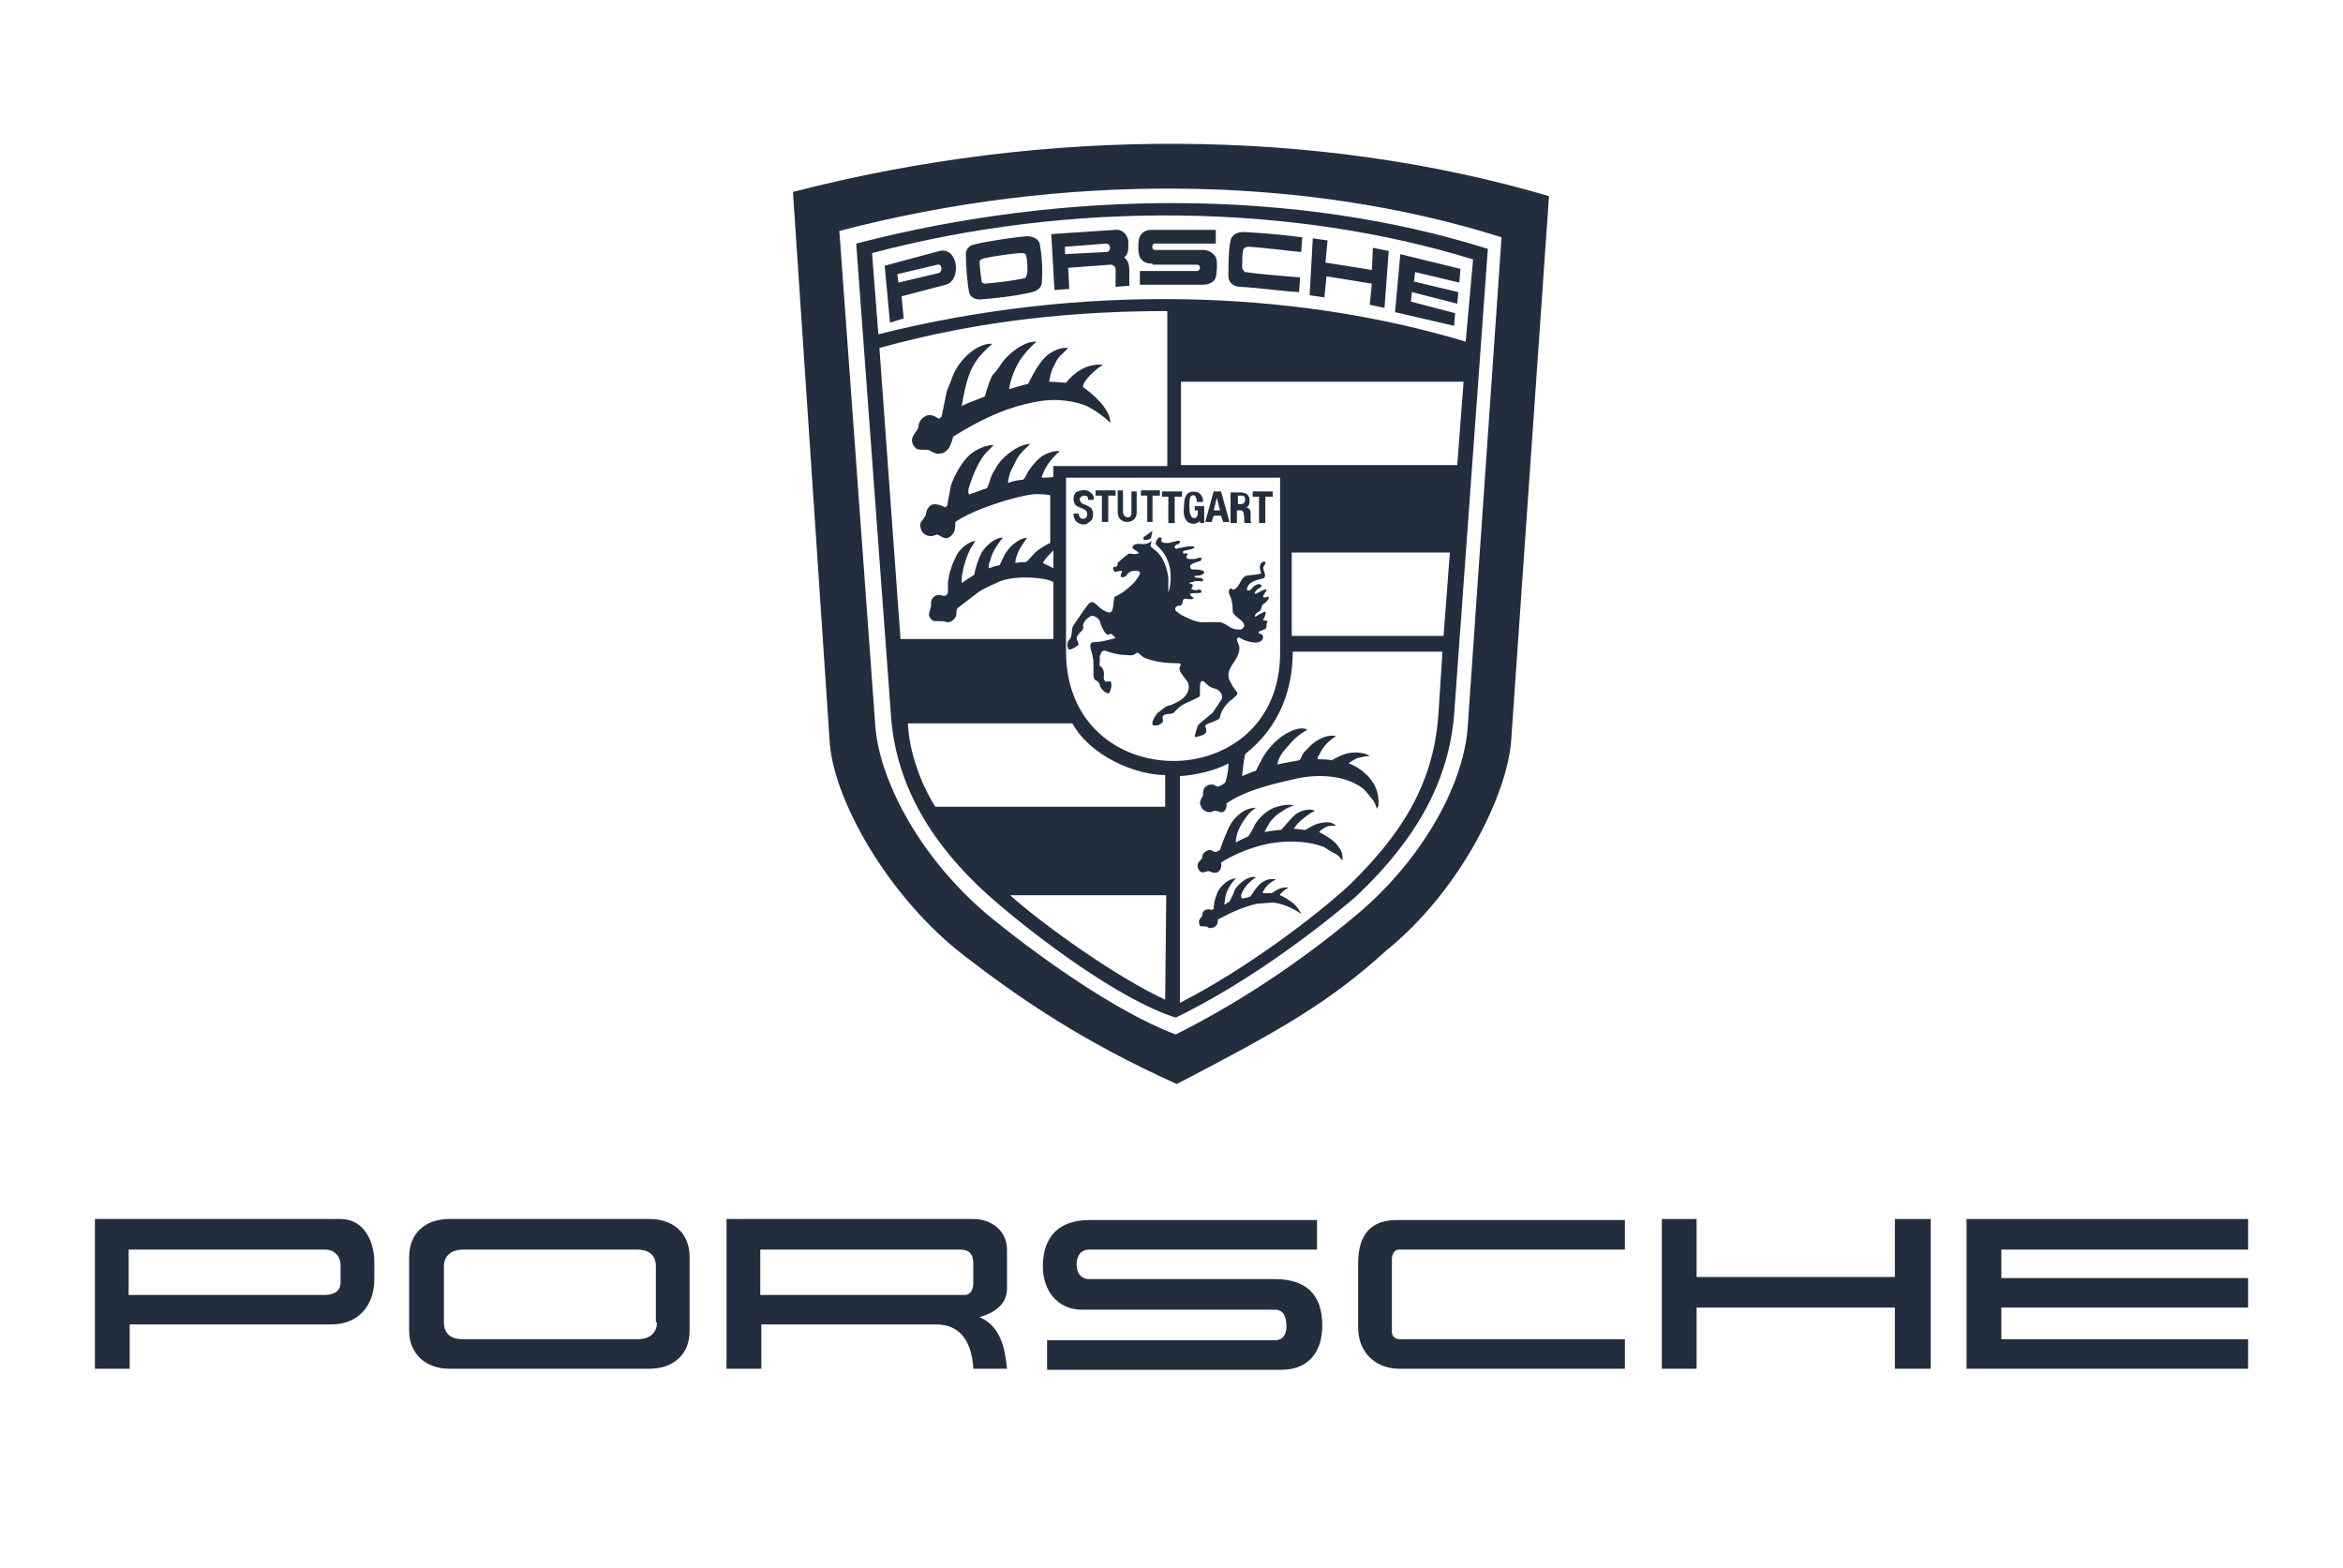 <?xml version="1.0" encoding="UTF-8"?>
<!-- Generator: Adobe Illustrator 19.0.0, SVG Export Plug-In . SVG Version: 6.00 Build 0)  -->
<svg xmlns="http://www.w3.org/2000/svg" xmlns:xlink="http://www.w3.org/1999/xlink" version="1.1" id="Layer_1" x="0px" y="0px" width="222.2px" height="148.7px" viewBox="-28 66.3 222.2 148.7" style="enable-background:new -28 66.3 222.2 148.7;" xml:space="preserve">
<style type="text/css">
	.st0{fill:#222E3D;}
	.st1{fill-rule:evenodd;clip-rule:evenodd;fill:#222E3D;}
</style>
<g id="base">
</g>
<g id="letras">
</g>
<g>
	<g>
		<g>
			<path class="st0" d="M92.9,187.6H75.3c-0.8,0-1.2-0.6-1.2-1.4c0-0.8,0.4-1.4,1.2-1.4h21.6v-2.8H75.3c-2.9,0-4.4,1.6-4.4,4.4     c0,2.3,1.4,4.1,3.7,4.1h18.3c0.9,0,1.1,0.8,1.1,1.6c0,0.7-0.3,1.3-1.1,1.3H71.3v2.8h22.2c2.6,0,3.9-1.7,3.9-4.2     C97.4,189,95.8,187.6,92.9,187.6z"></path>
			<path class="st0" d="M64.3,181.9H40.9v14.2h3.3v-4.2h16.6c2.5,0,3.4,2,3.5,4.2h3.2c-0.2-2-0.6-4-2.6-4.9c1.4-0.4,2.6-1.2,2.6-2.7     v-3.7C67.5,183,66,181.9,64.3,181.9z M64.3,188c0,0.5-0.2,1.1-0.8,1.1H44.1v-4.3H63c0.9,0,1.3,0.4,1.3,1.3V188z"></path>
			<path class="st0" d="M33.6,181.9h-19c-2.2,0-3.8,1.3-3.8,3.6v7c0,2.2,1.6,3.6,3.8,3.6h19c2.2,0,3.8-1.3,3.8-3.6v-7     C37.4,183.2,35.8,181.9,33.6,181.9z M34.3,191.7c0,1.1-0.8,1.6-1.8,1.6H15.9c-1,0-1.8-0.4-1.8-1.6v-5.3c0-1.1,0.8-1.6,1.8-1.6     h16.5c1,0,1.8,0.4,1.8,1.6V191.7z"></path>
			<path class="st0" d="M4.3,181.9H-19v14.2h3.3v-4.2H3.4c2.6,0,4.1-1.8,4.1-4.3V186C7.5,184,6.5,181.9,4.3,181.9z M4.3,187.9     c0,0.9-0.7,1.2-1.5,1.2h-18.6v-4.3H2.8c0.9,0,1.5,0.6,1.5,1.5V187.9z"></path>
			<path class="st0" d="M100.8,186.1v6.1c0,2.3,1.6,3.9,3.9,3.9h21.4v-2.8h-21.4c-0.4,0-0.7-0.3-0.7-0.7v-6.9c0-0.4,0.2-0.9,0.7-0.9     h21.4v-2.8h-21.4C102,181.9,100.8,183.4,100.8,186.1z"></path>
			<polygon class="st0" points="185.2,184.8 185.2,181.9 158.5,181.9 158.5,196.1 185.2,196.1 185.2,193.3 161.8,193.3 161.8,190.3      185.2,190.3 185.2,187.5 161.8,187.5 161.8,184.8    "></polygon>
			<polygon class="st0" points="151.7,187.4 132.9,187.4 132.9,181.9 129.6,181.9 129.6,196.1 132.9,196.1 132.9,190.3 151.7,190.3      151.7,196.1 155.1,196.1 155.1,181.9 151.7,181.9    "></polygon>
		</g>
		<g>
			<path class="st1" d="M103.4,156.5c-5.4,4.9-10,7.5-19.8,12.6c-9.1-4.1-15-8.2-20.2-12.2c-7.1-5.5-12.2-14.5-12.7-20l-3.5-52.4     c24-6.2,49.6-6.1,71.7,0.4l-3.6,51.8C114.9,141.5,110.7,150.6,103.4,156.5L103.4,156.5z M111.2,135.1l3.2-46.3     c-19-6-41.8-6.1-62.8-0.6L55,135c0.3,4.9,3.9,12.3,10.6,18c4.1,3.4,12,9.2,17.9,11.4c6.8-3.4,12.9-7.7,17.8-11.9     C107.3,147.2,110.9,140.3,111.2,135.1L111.2,135.1z M100.5,151.4c-4.7,4-11,8.5-17,11.4c-5.4-1.7-13.4-7.8-17.2-11.1     c-6.7-5.8-9.4-11.8-9.8-17.5l-3.3-44.8c20-5.2,41.8-5.2,59.9,0.5l-3.2,44.2C109.4,140,106.7,145.6,100.5,151.4L100.5,151.4z      M54.7,90.3l0.6,7.7c19.1-4.8,39.1-4.3,55.7,0.7l0.7-7.8C94.5,85.6,73.6,85.3,54.7,90.3z M102.1,93.2l-4.3-0.7l-0.2,2l-1.4-0.2     l0.3-5.4l1.4,0.2l-0.2,2.1l4.4,0.7l0.1-2.1l1.5,0.3l-0.4,5.4l-1.4-0.3L102.1,93.2L102.1,93.2z M81.3,91.3c-0.5,0-0.9-0.1-1.2-0.6     c-0.2-0.4-0.2-1.6,0-2c0.3-0.5,0.7-0.6,1.1-0.6l6.1,0l0,1.3l-5.8,0c-0.3,0-0.3,0.6,0,0.6h4.6c0.5,0,1,0.3,1.2,0.7     c0.2,0.4,0.1,1.5,0,1.9c-0.1,0.4-0.6,0.7-1.2,0.7h-6l0-1.3h5.4c0.2,0,0.3-0.2,0.3-0.3c0-0.2-0.1-0.3-0.3-0.3H81.3L81.3,91.3z      M77.8,91.9c0-0.3-0.2-0.5-0.5-0.5l0,0l-4,0.3l0.1,2L72,93.8l-0.3-5.3l6-0.4c0.8-0.1,1.2,0.5,1.3,1c0,0.6,0.1,1.3-0.4,1.6     c0.4,0.3,0.5,0.7,0.5,1.3l0,1.4l-1.3,0.1L77.8,91.9L77.8,91.9z M76.9,90.2c0.5,0,0.5-0.8,0-0.8l-3.9,0.3l0,0.7L76.9,90.2z      M64.3,89.5c1.2-0.3,3.8-0.7,5.1-0.8c0.6,0,1.1,0.3,1.2,0.7c0.2,1.1,0.3,2.2,0.2,3.7c0,0.4-0.4,0.8-0.9,0.9     c-1.7,0.4-3.6,0.6-5,0.7c-0.4,0-0.9-0.2-1-0.7c-0.2-1.1-0.3-2.6-0.3-3.7C63.6,90,63.9,89.6,64.3,89.5L64.3,89.5z M69.1,92.7     c0.2,0,0.2-0.2,0.3-0.4c0.1-0.4,0-1.5-0.1-1.8c0-0.1-0.1-0.2-0.4-0.2c-0.7,0-2.7,0.3-3.6,0.5c-0.3,0.1-0.4,0.2-0.4,0.3     c0,0.4,0.1,1.3,0.2,1.9c0,0.1,0.2,0.2,0.3,0.2C66.6,93.1,68.2,92.9,69.1,92.7L69.1,92.7z M90.4,89.7c-0.3,0-0.5,0.2-0.5,0.3     c-0.1,0.4-0.1,1-0.1,1.7c0,0.1,0.2,0.4,0.3,0.4c1.3,0.2,3.8,0.4,5.2,0.5L95.2,94c-1.8-0.1-3.7-0.4-5.6-0.5c-0.6,0-1.1-0.4-1.1-1     c0-1,0-2.5,0.2-3.4c0.1-0.5,0.6-0.8,1.2-0.8c1.8,0.1,3.2,0.2,5.6,0.5l-0.1,1.4C94.2,90.1,92.1,89.8,90.4,89.7L90.4,89.7z      M61.1,90.1c1.8-0.4,2.1,2.8,0.6,3.2l-4.2,1.1l0.2,2.1l-1.3,0.4l-0.5-5.4L61.1,90.1L61.1,90.1z M61,92.2c0.4-0.1,0.4-0.9-0.1-0.8     l-3.8,0.9l0.1,0.8L61,92.2z M105.9,94l-0.1,0.9l4.2,1.1l-0.1,1.2l-5.6-1.3l0.5-5.5l5.7,1.4l-0.1,1.3l-4.2-1l-0.1,0.9l4.2,1     l-0.1,1.1L105.9,94L105.9,94z M65.3,109.5c-0.6,0.8-1.1,2-1.4,3c-0.1,0.3-0.1,0.5,0,0.7c0.6-0.2,1.3-0.5,1.7-0.6     c0.2-0.4,0.3-0.8,0.4-1.1c0.2-0.5,0.4-0.7,0.6-1.1c0.7-1,2.1-2,3.1-2c-0.3,0.3-1.1,1-1.3,1.5c-0.2,0.4-0.4,0.8-0.6,1.2     c-0.1,0.4-0.2,0.7-0.2,1c0.5-0.2,1.1-0.3,1.4-0.3c0.2-0.1,0.3-0.4,0.4-0.6c0.4-0.7,1.2-1.6,1.7-1.8c0.4-0.2,1-0.4,1.4-0.3     c-0.4,0.3-0.9,0.9-1.1,1.2c-0.2,0.3-0.6,1-0.6,1.3c0.4,0,0.9,0,1.1-0.1l0-1l10.8,0l0-14.7c-8.4,0-17.6,0.8-27.3,3.5l2,27.6h14.5     v-5.4c-0.6-0.4-3.3-0.7-5-0.1c-0.4,0.2-1.7,0.7-2.3,1.2l-1.7,1.3c-0.2,0.1-0.2,0.4-0.2,0.6c0,0.5-0.6,0.9-0.9,0.8     c-0.3-0.1-0.6-0.1-1-0.1c-0.4,0.1-0.7-0.4-0.7-0.6c0-0.3,0.2-0.7,0.2-0.9c0-0.1-0.1-0.6,0.4-0.9c0.2-0.1,0.5-0.1,0.7,0     c0.1,0,0.1,0,0.2,0c0.1,0,0.3-0.2,0.3-0.3c0-0.3,0-0.8,0-1c0.1-0.5,0.1-0.8,0.3-1.3c0.1-0.4,0.4-1,0.6-1.4     c0.4-0.6,1.2-1.2,1.7-1.2c-0.2,0.3-0.3,0.5-0.5,0.8c-0.3,0.6-0.6,1.5-0.7,2.1c-0.1,0.4-0.1,0.7-0.1,1.1c0.4-0.3,0.9-0.6,1.2-0.8     c0.1-0.7,0.4-1.5,0.7-2.1c0.4-0.7,1.4-1.5,2-1.4c-0.6,0.7-1.1,1.6-1.2,2.2c-0.1,0.2-0.2,0.5-0.1,0.7c0.2-0.1,0.8-0.3,1-0.3     c0.2-0.4,0.4-0.9,0.6-1.2c0.6-0.9,1.5-1.4,2-1.4c-0.4,0.6-0.8,1.1-1,1.8c-0.1,0.2-0.1,0.4-0.1,0.6c0.3-0.1,0.8-0.1,1-0.1     c0.4-0.3,0.6-0.7,1.1-1.1c0.4-0.3,1.1-0.7,1.2-0.7v-4.5c0-0.1-1.2-0.2-1.8-0.1c-1.6,0.2-5.5,1.4-7.2,2.6c0,0.1,0,0.6-0.1,0.9     c-0.1,0.2-0.3,0.5-0.6,0.6c-0.4,0.2-0.9-0.4-1.1-0.3c-0.2,0.1-0.7,0.3-1.2-0.1c-0.2-0.2-0.4-0.6-0.3-1c0.1-0.2,0.3-0.4,0.4-0.6     c0.2-0.1,0-0.7,0.6-1.1c0.4-0.2,0.9,0,1.3,0.2c0.1,0,0.2-0.1,0.2-0.1c0.1-0.2,0.1-0.6,0.2-1c0.1-0.4,0.1-0.7,0.2-1     c0.3-0.9,1-2.2,1.8-2.9c0.6-0.5,1.5-0.9,2.2-0.9C66.4,108.4,65.6,109.1,65.3,109.5L65.3,109.5z M67.1,100.6     c0.6-0.8,2.1-2,3.2-1.9c-0.6,0.5-1.2,1.2-1.6,1.8c-0.5,0.8-0.9,1.9-1,2.7c0.4-0.1,1.3-0.4,1.8-0.5c0.5-1,1.1-2.1,1.8-2.7     c0.5-0.4,1.3-0.8,2-0.7c-0.2,0.2-0.4,0.4-0.6,0.6c-0.4,0.3-0.6,0.8-0.8,1.2c-0.2,0.3-0.4,1.3-0.4,1.4c0.5,0,1.4,0.1,1.6,0.1     c0.6-0.8,1.9-1.9,3.5-1.7c-0.7,0.4-1.9,1.5-1.9,2.1c1,0.7,2.6,2.1,2.6,3.4c-0.7-0.7-1.9-1.5-2.5-1.7c-1.4-0.5-3.1-0.6-4.5-0.3     c-2.9,0.5-5.5,1.8-7.9,3.3c-0.1,0.4-0.3,1-0.5,1.2c-0.2,0.2-0.4,0.4-0.7,0.4c-0.4,0.1-0.7-0.1-1.1-0.3c-0.2-0.1-0.7,0-1.1-0.1     c-0.2-0.1-0.6-0.5-0.5-1c0.1-0.5,0.6-0.8,0.6-1.2c0.1-0.7,0.6-0.9,0.8-1c0.3-0.1,0.5,0,0.8,0.1c0.1,0.1,0.2,0.1,0.3,0.2     c0.1,0,0.2-0.1,0.3-0.2c0-0.1,0.3-1.4,0.4-2c0.1-0.6,0.4-1.1,0.6-1.7c0.6-1.7,2.4-3.3,3.8-3.2c-0.1,0.1-0.5,0.4-1.2,1.2     c-1,1.2-1.3,2.5-1.7,4.7c0.8-0.4,1.5-0.6,2.2-0.9c0.2-0.7,0.4-1.4,0.7-2C66.6,101.4,66.8,101,67.1,100.6L67.1,100.6z      M110.8,102.5l-26.8,0l0,7.9l26.2,0L110.8,102.5L110.8,102.5z M87.1,143.2c-0.3,0.2-0.7,0.1-0.8,0c-0.3-0.1-0.4-0.4-0.5-0.7     c0-0.3,0.2-0.6,0.3-0.8c0-0.1-0.1-0.7,0.4-0.9c0.1-0.1,0.4-0.1,0.5-0.1c0.2,0,0.3,0.2,0.5,0.2c0.3-0.1,0.5-0.2,0.7-0.4     c0.2-0.6,0.3-1.2,0.3-1.8c-1.3,0.7-3.1,1.1-4.6,1.2l0,21.5c6.3-3.2,13.1-8.4,16.1-11.2c4.7-4.6,7.9-9.3,8.4-16l0.4-6.1l-14.2,0     c0,3.5-1.2,7.1-4.5,9.7c-0.2,0.8-0.3,2-0.3,2.1c0.5-0.2,0.9-0.4,1.3-0.5c0,0,0.6-1.2,0.8-1.5c0.6-0.9,1.3-1.6,2.2-2.1     c0.6-0.3,1.3-0.6,1.9-0.3c-0.8,0.4-1.5,1.1-1.8,1.5c-0.4,0.4-0.8,0.9-1,1.5c0,0.1,0,0.2-0.1,0.3c0.4-0.1,1.6-0.3,2.1-0.4     c0.1,0,0.2-0.3,0.3-0.5c0.1-0.2,0.2-0.3,0.5-0.6c0.6-0.7,1.7-1.4,2.7-1.2c-0.6,0.4-1.2,0.9-1.6,1.8c-0.1,0.1-0.2,0.3-0.1,0.4     c0.2,0,0.9,0,1.3,0.1c0.5-0.3,1.1-0.6,1.7-0.7c0.7-0.1,1.5,0,1.9,0.3c-0.4,0-0.8,0.1-1.2,0.2c-0.2,0.1-0.6,0.3-0.8,0.5     c0.4,0.1,1.1,0.5,1.5,0.9c0.3,0.2,0.6,0.6,0.8,0.9c0.5,0.7,0.7,2.1,0.4,2.5c-0.1-0.2-0.2-0.5-0.3-0.7c-0.3-0.4-0.7-0.9-1-1.2     c-1.7-1.3-4.2-1.4-6.2-1c-1.7,0.4-4.8,1-6.8,2.4c0.1,0.3-0.1,0.7-0.3,0.8C87.7,143.4,87.3,143.1,87.1,143.2L87.1,143.2z      M90.4,145.6c0.2-0.3,0.5-0.8,0.6-1.1c0.5-0.8,1.2-1.3,1.6-1.5c0.6-0.3,1.7-0.5,2.1-0.3c-0.5,0.1-0.9,0.4-1.2,0.6     c-0.4,0.2-1.1,0.9-1.2,1.2c-0.2,0.3-0.3,0.6-0.4,0.7c0.6-0.1,1.3-0.2,1.6-0.2c0.3-0.3,0.9-1.1,1.4-1.5c0.4-0.3,1.3-0.6,1.8-0.3     c-0.5,0.2-1.4,0.9-1.8,1.4c-0.1,0.1-0.1,0.2-0.2,0.3c0.3,0,0.8,0.1,1.1,0.1c0,0,0.8-0.5,1.2-0.6c0.5-0.1,1.2-0.3,1.7,0.2     c-0.3,0-0.7,0-0.9,0.1c-0.4,0.2-0.5,0.3-0.7,0.5c0.7,0.4,1.5,0.8,1.9,1.5c0.2,0.2,0.4,0.8,0.3,1.2c-0.2-0.3-0.5-0.6-0.8-0.7     c-0.4-0.2-0.6-0.4-1-0.6c-1.3-0.5-3.1-0.6-4.5-0.4c-1.8,0.2-4,1.1-5.2,1.9c0.1,0.4-0.1,0.8-0.3,0.9c-0.4,0.2-0.8-0.1-0.9-0.1     c-0.1,0-0.5,0.2-0.7,0.1c-0.2-0.1-0.4-0.5-0.3-0.8c0.1-0.2,0.4-0.5,0.4-0.5c0-0.5,0.3-0.7,0.7-0.8c0.2,0,0.4,0.2,0.6,0.2     c0.2-0.1,0.3-0.1,0.4-0.2c0.1-0.4,0.3-0.8,0.4-1.1c0.2-0.5,0.4-1,0.7-1.5c0.5-0.7,1.3-1.4,2.3-1.4c-0.3,0.2-0.5,0.4-0.7,0.6     c-0.3,0.4-0.6,0.8-0.8,1.2c-0.2,0.4-0.4,0.9-0.4,1.5C89.5,146,90,145.8,90.4,145.6L90.4,145.6z M90.3,149.6     c0.3-0.1,0.5-0.2,0.8-0.1c-0.6,0.4-1.2,1-1.4,1.7c0,0.1,0,0.2,0.1,0.3c0.2,0,0.6-0.1,0.8-0.2c0.1-0.2,0.3-0.4,0.4-0.6     c0.4-0.6,1.1-1.2,2-1c-0.6,0.3-0.9,0.6-1.2,1.1c0,0.1-0.1,0.2,0,0.2c0.2,0,0.7,0,0.8,0c0.3-0.2,1-0.7,1.6-0.5     c-0.3,0.1-0.5,0.3-0.7,0.5c-0.1,0.1-0.1,0.1-0.1,0.2c0.5,0.2,0.9,0.5,1.3,0.8c0.2,0.2,0.5,0.5,0.7,1c-0.4-0.4-1.9-1.1-2.7-1.1     c-0.5,0-1.2,0.1-1.5,0.1c-1.3,0.3-2.6,0.9-3.7,1.5c0,0.2,0,0.5-0.3,0.7c-0.2,0.1-0.5,0.2-0.7,0c-0.1-0.1-0.6,0-0.7-0.1     c0,0-0.1-0.2-0.1-0.4c0-0.2,0.2-0.4,0.3-0.5c0,0,0-0.5,0.3-0.6c0.2-0.1,0.4-0.1,0.6,0c0.1,0,0.1-0.1,0.2-0.1     c0-0.5,0.1-0.9,0.3-1.4c0.2-0.7,1.1-1.5,1.8-1.5c-0.5,0.5-0.9,1.2-1,1.8c0,0.2-0.1,0.6-0.1,0.7c0.2-0.1,0.3-0.2,0.5-0.3     c0.1-0.2,0.3-0.6,0.4-0.8C89,150.6,89.7,149.9,90.3,149.6L90.3,149.6z M58.1,134.9c0.1,2.6,1.2,5.7,2.6,7.9h21.8l0-3     c-2.8,0-7.1-1.8-8.8-4.9L58.1,134.9L58.1,134.9z M73.1,128.1c0,13.8,20.3,13.8,20.3,0.1l0-16.6l-20.3,0V128.1z M79.6,121.5     c0.2-0.3,0.5-0.6,0.5-0.9c0-0.2-0.6-0.2-0.9-0.1c-0.1,0.1-0.3,0.2-0.4,0.4c-0.1,0.1-0.3,0.2-0.5,0.1c-0.1-0.1,0.1-0.4,0.1-0.5     c0-0.2-0.5,0.1-0.7,0c-0.1-0.1-0.2-0.3-0.1-0.4c0.1-0.1,0.2,0,0.3-0.1c0.1-0.1,0.1-0.2,0.1-0.3c0-0.1,0.2-0.2,0.2-0.2     c0.3-0.3,0.8-0.7,0.9-0.7c0.2,0,0.6,0.1,0.8,0c0,0,0.1-0.1,0.1-0.1l-0.6-0.4c0-0.1,0-0.2,0.1-0.3c0.3-0.2,0.7-0.1,1-0.1     c0.2,0,0.5-0.1,0.7-0.3c0,0.2-0.1,0.4-0.1,0.5c0.2,0.2,0.5,0.4,0.7,0.6c0.6,0.6,0.9,1.6,1,2.4c0,0.4,0,0.8,0,1.4     c0.1-0.3,0.2-0.7,0.2-1c0.1-1-0.1-1.9-0.6-2.7c-0.2-0.3-0.5-0.6-0.8-0.9c0-0.3,0.3-0.8,0.5-0.6c0.2,0.1-0.1,0.3,0.1,0.4     c0.2,0.1,0.4,0.1,0.6,0.1c0.3-0.1,0.5-0.1,0.8-0.2c0.1,0,0.3-0.1,0.3,0.1c0,0.1-0.1,0.1-0.1,0.2c-0.1,0-0.2,0-0.3,0.1     c-0.1,0.1-0.1,0.1-0.1,0.2c0,0.1,0.2,0.2,0.3,0.1c0.5-0.1,0.9-0.2,1.4-0.2c0.2,0,0.2,0.2,0.1,0.2c-0.1,0-0.2,0.1-0.3,0.1     c-0.4,0.1-0.8,0.1-0.7,0.3c0,0.2,0.3,0,0.4,0.1c0.1,0.1-0.1,0.2-0.1,0.3c0,0.3,0.6,0.2,0.8,0.2c0.2,0,0.5-0.2,0.6-0.1     c0.1,0.1,0,0.3-0.1,0.3c-0.3,0.1-0.7,0.2-0.9,0.4c-0.1,0.1,0,0.4,0.2,0.4c0.3,0,0.7,0,0.9,0.1c0.1,0,0.2,0.1,0.2,0.2     c0,0.1-0.1,0.1-0.2,0.2c-0.2,0.1-0.5,0.1-0.6,0.1c-0.1,0-0.2,0.1-0.1,0.1c0,0.1,0.3,0.1,0.5,0.1c0.1,0,0.3,0.1,0.3,0.2     c0,0.1-0.1,0.2-0.3,0.1c-0.3,0-0.6,0-0.7,0.1c0,0-0.3,0-0.3,0.1c0,0.1,0.3,0,0.3,0.2c0.1,0.1-0.1,0.2-0.1,0.3     c0,0.1,0,0.1,0.1,0.1c0.2,0.1,0.4,0.1,0.6,0c0.2,0,0.3,0.2,0.2,0.3c-0.3,0.1-0.8,0-1,0.1c-0.2,0.1,0.3,0.4,0.3,0.4     c0,0.1-0.1,0.1-0.1,0.1c-0.3,0.1-0.6-0.1-0.8,0c-0.2,0.1-0.1,0.3-0.2,0.5c-0.1,0.2-0.4,0.1-0.5,0.2c-0.2,0.1-0.2,0.4,0,0.5     c0.1,0.1,0.3,0.2,0.4,0.3c0.8,0.4,1.6,0.8,2.3,0.7c0.4,0,1,0,1.4,0c0.5,0.1,0.9,0.5,1.2,0.6c0.2,0.1,0.5,0.1,0.8,0.1     c0.2-0.1,0.3-0.3,0.3-0.4c-0.1-0.6-1.1-0.8-1.1-1.4c0-0.7-0.1-1.1-0.3-1.5c-0.1-0.2-0.1-0.5,0.1-0.6c0.2,0,0.2,0.2,0.3,0.1     c0.6-0.2,0.6-1.1,1.2-1.3c0.4-0.1,1.5-0.1,1.4-0.3c-0.2-0.4-0.1-0.8,0-0.9c0.1-0.1,0.3-0.2,0.4-0.1c0.1,0.2-0.2,0.3-0.2,0.6     c0,0.2,0.3,0.6,0.1,0.9c-0.1,0.1-1.2,0.2-1.5,0.7c-0.2,0.3-0.2,0.5,0,0.5c0.2,0,0.3-0.2,0.5-0.4c0.3-0.2,0.6-0.3,0.7-0.1     c0.1,0.1,0,0.2-0.2,0.3c-0.1,0-0.5,0.4-0.4,0.5c0.1,0.1,0.9-0.5,1.1-0.4c0.1,0.1-0.4,0.6-0.3,0.7c0.1,0.2,0.4-0.1,0.5,0     c0.1,0.2-0.2,0.5-0.5,0.7c-0.2,0.1-0.1,0.5-0.4,0.7c-0.3,0.1-0.4,0.4-0.4,0.4c0,0.1,0.1,0.1,0.2,0c0.3-0.2,0.7-0.4,0.8-0.4     c0.1,0,0,0.5-0.2,0.7c-0.1,0.2,0.5,0.1,0.4,0.3c-0.1,0.1-0.1,0.3-0.1,0.5c0,0.2-0.6,0.3-0.7,0.4c-0.1,0.2,0.1,0.2,0.1,0.2     c0.4,0.1,0.3,0.4,0.2,0.6c-0.2,0.2-0.6,0.3-0.9,0.2c-0.3,0-0.9-0.2-1.2-0.4c-0.1-0.1-0.3,0-0.3,0.1c0,0.1,0.1,0.4,0.2,0.6     c0.1,0.3,0,0.7-0.1,0.9c-0.2,0.6-0.8,1.1-0.9,1.8c0,0.2,0,0.4,0.1,0.6c0.2,0.4,0.4,0.8,0.7,1.1c0,0.1,0.1,0.2,0,0.3     c-0.1,0.1-0.5,0.5-0.7,0.6c-0.4,0.4-0.8,0.9-0.9,1.5c0,0.2-0.5,0.4-0.8,0.5c-0.2,0.1-0.4,0.1-0.6,0.3c0,0.2,0.1,0.3,0.1,0.5     c0,0.3-0.3,0.4-0.6,0.5c-0.1,0-0.3,0.1-0.4,0.1c-0.1,0-0.1-0.1-0.1-0.1c0.1-0.4,0.2-0.7,0.3-1c0.1-0.1,0.2-0.2,0.3-0.3l1.1-0.9     l0.8-1.2c0.1-0.1,0.1-0.2,0.1-0.3c0-0.2-0.1-0.4-0.3-0.6c-0.2-0.2-0.5-0.2-0.7-0.3c-0.3-0.1-0.7-0.6-0.8-0.6     c-0.2-0.1-0.3,0.2-0.3,0.4c0,0.3,0,0.5,0,0.8c0,0.1,0,0.2-0.1,0.3c-0.7,0.4-1.6,0.6-2.1,1.2c-0.1,0.1-0.2,0.2-0.3,0.3     c-0.3,0.2-0.8,0-1,0.3c-0.1,0.1,0,0.3,0,0.5c0,0.1-0.2,0.2-0.3,0.3c-0.2,0.1-0.4,0.1-0.6,0.1c-0.2-0.1-0.1-0.4,0-0.6     c0.1-0.2,0.2-0.4,0.4-0.6c0.3-0.2,0.6-0.5,0.8-0.6c0.2-0.1,0.4-0.1,0.6-0.2c0.2-0.1,0.4-0.2,0.6-0.3c0.3-0.2,0.6-0.4,0.8-0.8     c0.2-0.4,0.2-0.9-0.1-1.2c-0.2-0.3-0.5-0.6-0.6-0.9c-0.1-0.2,0-0.4,0.1-0.6c0,0-0.1-0.1-0.2-0.1c-1.1,0-2.2-0.1-3.2-0.5     c-0.3-0.1-0.5-0.4-0.7-0.5c-0.2,0-0.3,0.2-0.4,0.2c-0.3,0.1-0.6,0-1,0c-0.4,0-1.2-0.2-1.7-0.4c-0.1,0-0.2,0-0.3,0.1     c-0.1,0.1-0.1,0.3-0.2,0.4c0,0.2,0,0.4,0,0.6c0,0.1-0.1,0.2,0,0.3c0,0.1,0.2,0.2,0.2,0.2c0.1,0.1,0.2,0.4,0.2,0.6     c0,0.2-0.1,0.5,0.1,0.7c0.1,0.1,0.3,0,0.4,0c0.2,0,0.2,0.2,0.2,0.4c0,0.2-0.1,0.6-0.2,0.7c-0.1,0.1-0.2,0-0.3,0     c-0.2-0.1-0.4-0.3-0.5-0.5c-0.1-0.1-0.1-0.2-0.1-0.3c-0.1-0.2-0.2-0.3-0.4-0.4c-0.2-0.1-0.2-0.4-0.2-0.6c0-0.2,0-0.4,0-0.6     c0-0.4,0-0.8-0.1-1.2c-0.1-0.3-0.2-0.6-0.2-0.9c0-0.1,0.1-0.3,0.3-0.3c0.7,0,1.4-0.2,2.1-0.4l-0.4-0.4c-0.1,0-0.2,0.1-0.3,0.1     c-0.1,0-0.3-0.2-0.3-0.2c-0.2-0.3-0.4-0.7-0.5-1.1c-0.1-0.2-0.2-0.3-0.4-0.4c-0.1-0.1-0.3-0.1-0.4-0.1c-0.4,0.2-0.7,0.5-0.8,0.9     c0,0.1,0.1,0.2,0,0.3c0,0.2-0.2,0.3-0.3,0.4c-0.1,0.1-0.2,0.3-0.3,0.4c0,0.1,0,0.3,0.1,0.4c0,0.1,0.1,0.2,0.1,0.3     c-0.1,0.2-0.7,0.5-0.9,0.5c-0.1,0-0.1-0.1-0.1-0.1c-0.1-0.2-0.1-0.5,0-0.7c0.2-0.2,0.3-0.4,0.3-0.6c0.1-0.3,0-0.6,0.2-0.9     c0.4-0.6,1.3-1.9,1.5-2.1c0.1-0.1,0.3-0.1,0.4-0.1c0.4,0.3,0.6,0.6,1,0.8c0.2,0.1,0.5,0.3,0.7,0.1c0.2-0.1,0.2-1.2,0.3-1.4     C78.6,122.5,79.2,121.9,79.6,121.5L79.6,121.5z M87.1,115.2l-0.2,0.6h-0.6l0.8-2.9h0.7l0.8,2.9h-0.6l-0.2-0.6H87.1L87.1,115.2z      M87.7,114.7l-0.3-1.2l-0.3,1.2H87.7L87.7,114.7z M85.5,113.8c0-0.2-0.1-0.4-0.2-0.5c-0.2-0.1-0.3,0-0.4,0.1     c-0.1,0.2-0.1,0.5-0.1,0.9c0,0.3,0,0.6,0.1,0.8c0.1,0.4,0.5,0.4,0.6,0.2c0.1-0.1,0.1-0.4,0.1-0.6h-0.3v-0.4h0.9v1.6h-0.4v-0.2     c0,0-0.2,0.2-0.3,0.2c-0.2,0.1-0.4,0.1-0.7,0c-0.2-0.1-0.4-0.3-0.5-0.7c-0.1-0.4,0-0.8,0-1.2c0-0.4,0.2-0.9,0.5-1     c0.2-0.1,0.6-0.1,0.8,0c0.3,0.1,0.5,0.5,0.5,0.9H85.5z M75.4,113c0.2,0.1,0.4,0.4,0.3,0.7h-0.5c0-0.3-0.1-0.4-0.4-0.4     c-0.2,0-0.4,0.2-0.4,0.3c0,0.4,0.3,0.5,0.6,0.6c0.2,0.1,0.4,0.2,0.5,0.3c0.2,0.3,0.2,0.6,0.1,1c-0.1,0.2-0.4,0.4-0.6,0.5     c-0.3,0.1-0.6,0-0.9-0.2c-0.2-0.2-0.3-0.5-0.3-0.8h0.5c0,0.1,0,0.2,0.1,0.3c0,0.1,0.1,0.2,0.3,0.2c0.2,0,0.4-0.1,0.4-0.4     c0,0,0,0,0-0.1c0-0.5-0.8-0.5-1.1-0.8c-0.3-0.4-0.2-0.9,0-1.2C74.6,112.7,75.1,112.7,75.4,113L75.4,113z M90.6,114.9     c0,0.1,0,0.5,0,0.8c0,0.1,0.1,0.2,0.1,0.2h-0.6c-0.1,0-0.1-0.1-0.1-0.2c0-0.3,0-1-0.3-1h-0.4v1.2h-0.6v-2.9h1     c0.5,0,0.8,0.3,0.8,0.7c0,0.3,0,0.6-0.3,0.7C90.5,114.5,90.6,114.7,90.6,114.9z M89.8,113.3h-0.4v0.8h0.3     C90.2,114.1,90.2,113.3,89.8,113.3z M77.1,115.8h-0.6v-2.5h-0.6v-0.5h1.9v0.5h-0.7V115.8L77.1,115.8z M80.8,115.8v-2.5h-0.6v-0.5     H82v0.5h-0.7v2.5H80.8L80.8,115.8z M82.2,112.9h1.9v0.5h-0.7v2.5h-0.6v-2.5h-0.6V112.9z M92,113.4v2.5h-0.6v-2.5h-0.6v-0.5h1.9     v0.5H92z M79.3,115v-2.1h0.5v2c0,1.2-1.8,1.2-1.8,0v-2.1h0.5v2.1C78.6,115.5,79.3,115.5,79.3,115L79.3,115z M80.5,117.2     c0.2-0.1,0.4-0.3,0.7-0.5c0.2-0.2,0,0.2,0,0.4c0,0.4-0.4,0.4-0.7,0.4C80.4,117.4,80.4,117.3,80.5,117.2L80.5,117.2z M94.6,126.6     l14.3,0l0.6-7.9l-15,0V126.6L94.6,126.6z M82.6,151.2l-14.8,0c3,2.7,10.1,7.8,14.7,9.9L82.6,151.2L82.6,151.2z M71.9,118.5     c-0.3,0.3-0.9,0.9-1,1.2c0.2,0.1,0.7,0.3,1,0.5V118.5L71.9,118.5z"></path>
		</g>
	</g>
</g>
</svg>
